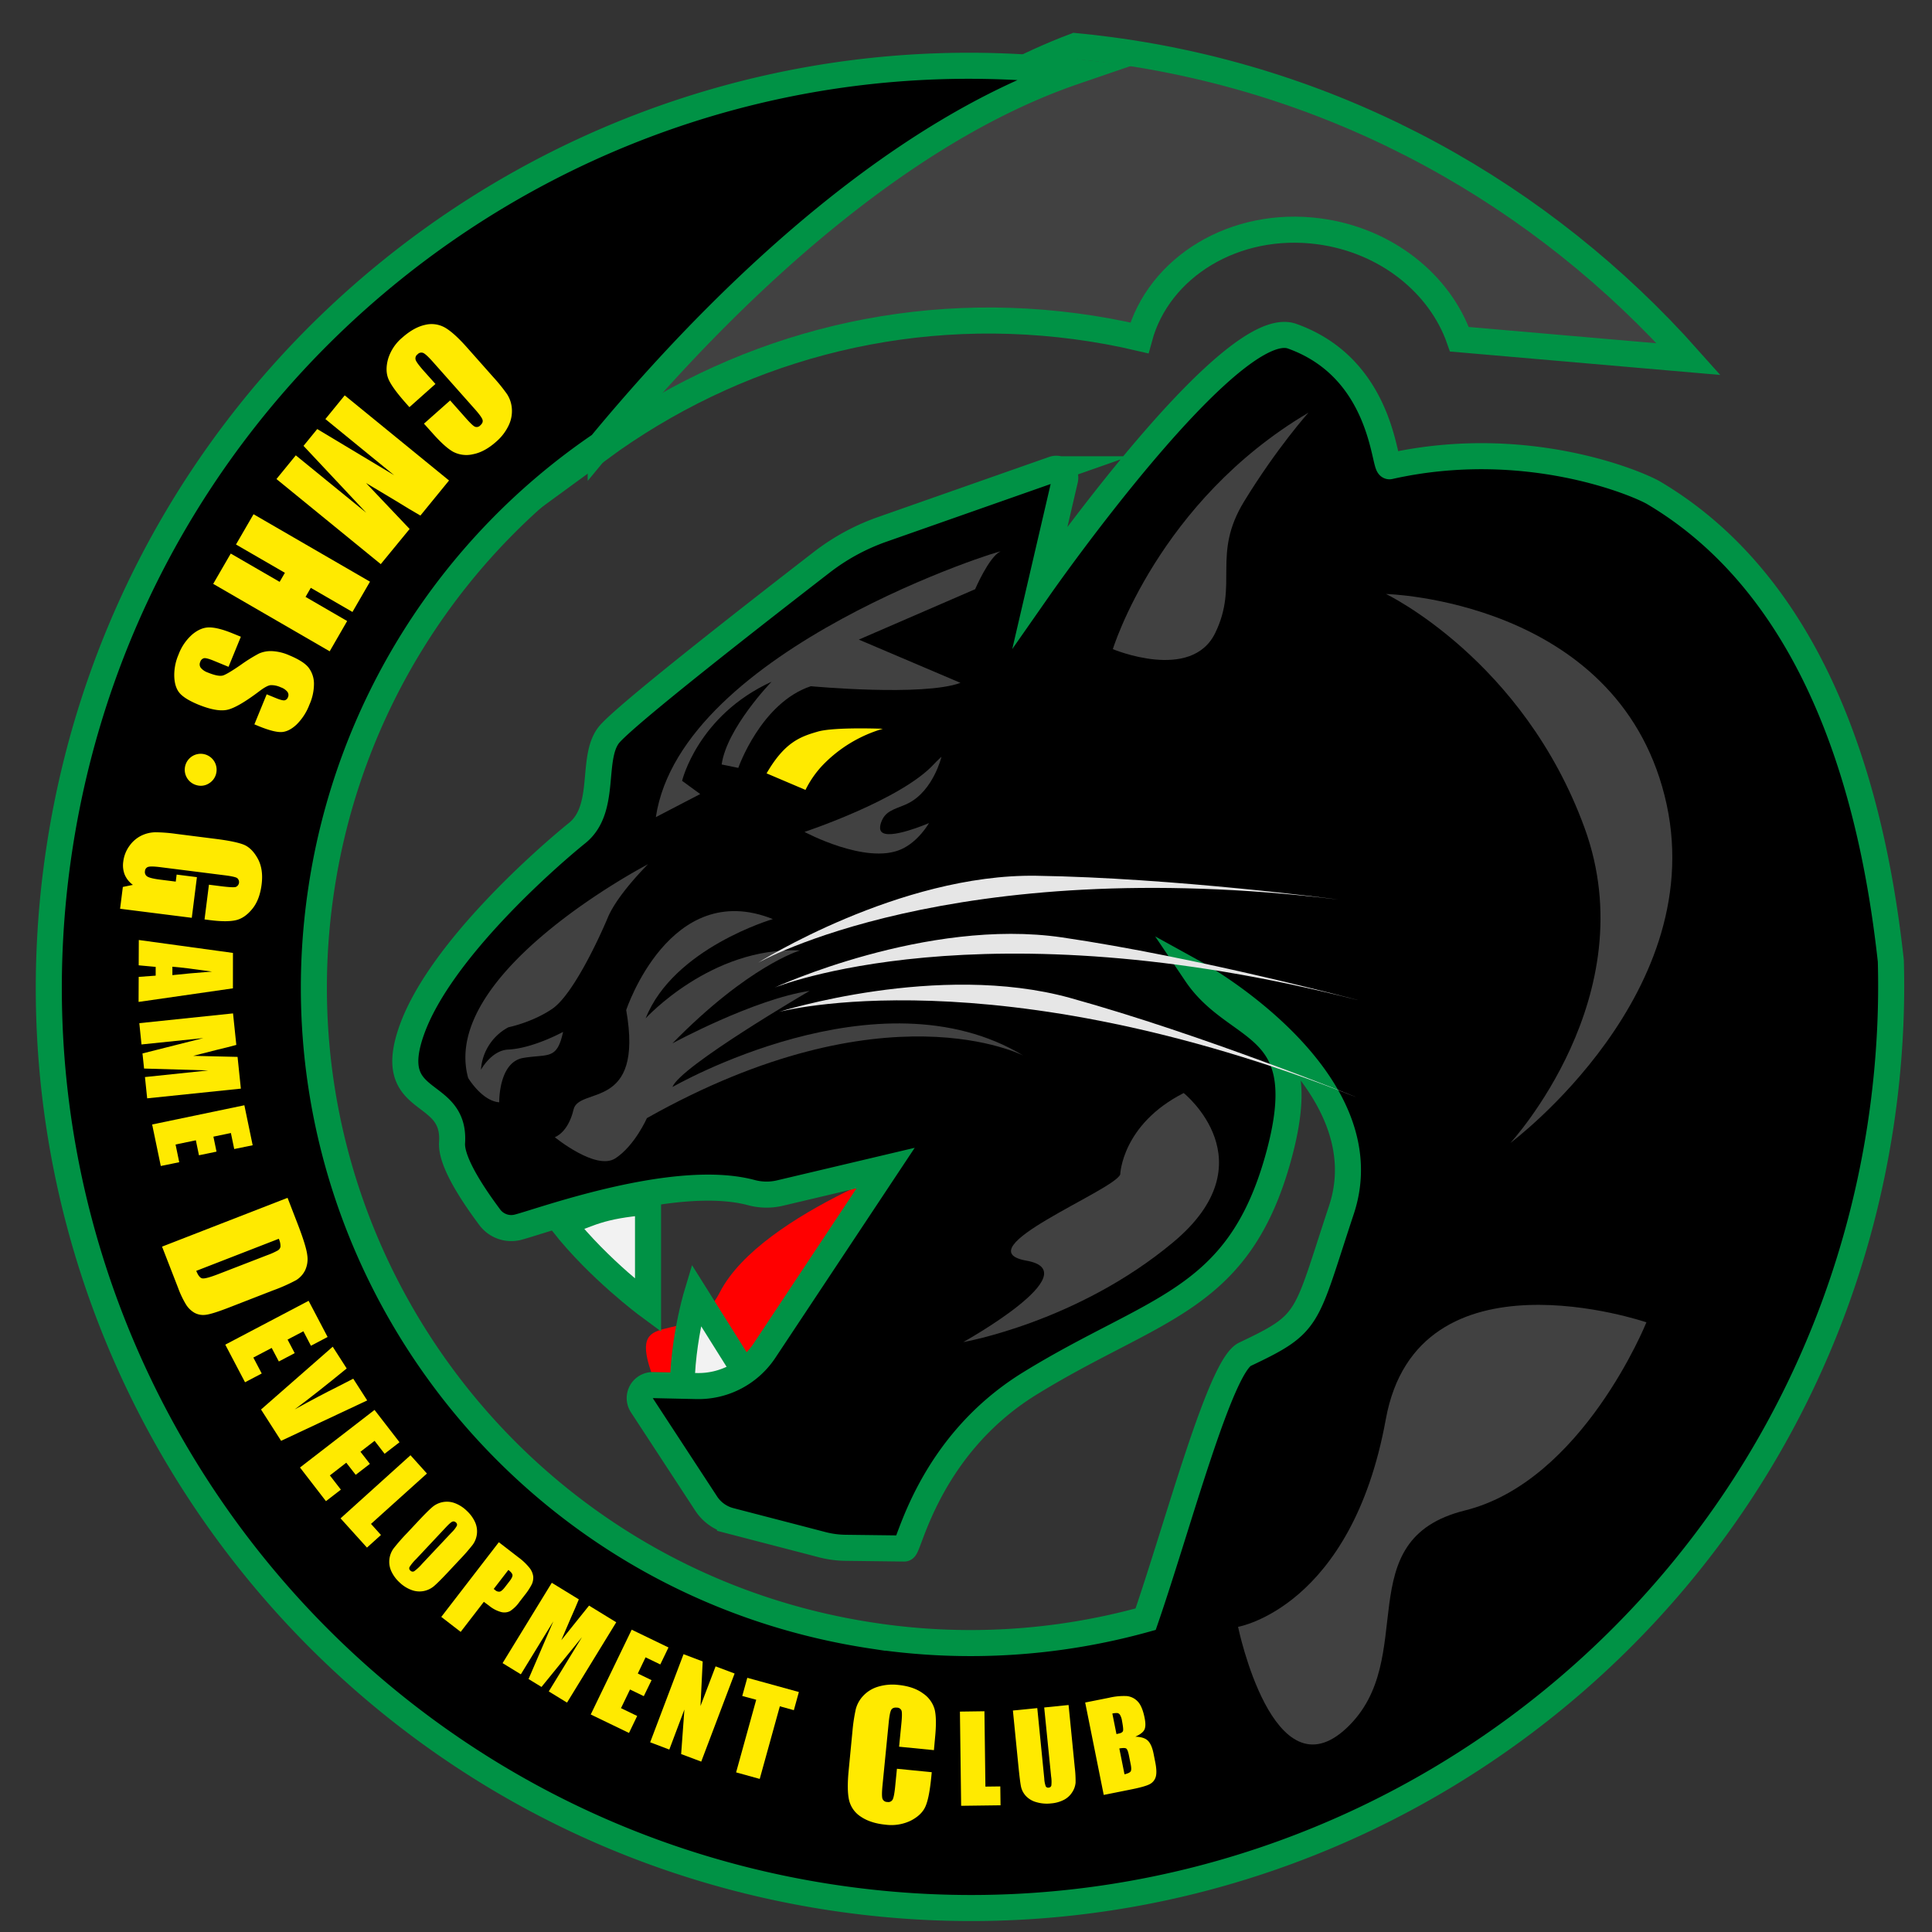 <svg id="Layer_2" data-name="Layer 2" xmlns="http://www.w3.org/2000/svg" viewBox="0 0 1024 1024"><rect x="0" y="0" width="1024" height="1024" fill="#333333" stroke="none"/><defs><style>.cls-1,.cls-8{fill:#414141;}.cls-1,.cls-3,.cls-4,.cls-6{stroke:#009245;stroke-miterlimit:10;}.cls-1,.cls-4,.cls-6{stroke-width:13.81px;}.cls-2{fill:red;}.cls-3,.cls-6{fill:#f2f2f2;}.cls-3{stroke-width:13.1px;}.cls-5{fill:#ffea00;}.cls-7{fill:#e6e6e6;}</style></defs><path class="cls-1" d="M895.06,190.35,773.52,179.81c-10.23-29.26-38.68-52.48-74.5-57.21-44.54-5.9-84.93,18.87-95.14,56.5q-16.56-3.89-33.76-6.16c-92.87-12.29-181.85,13.18-252.29,64.82,57.75-75.19,150.31-175.09,252-213.35q9.06.86,18.14,2.06C710.76,42.72,817.58,103.24,895.06,190.35Z"/><path class="cls-2" d="M452.48,700.55s-90.32,71.24-106.09,30.08,18.68-13.65,35.15-45.72c22.1-43,116.34-73.86,116.34-73.86Z"/><path class="cls-3" d="M393.34,725.22l-24.43-38.94s-10.47,34.82-6.38,65C375,746.38,386.05,743.67,393.34,725.22Z"/><path class="cls-4" d="M1001.79,546h0a495.63,495.63,0,0,1-4.93,49.72c-40.12,266.6-288.81,450.2-555.4,410.07S-8.75,717,31.37,450.45c37.95-252.12,262.36-430,512.1-414.67q12.79.77,25.67,2.25C477.4,69.48,391.9,150.36,333.55,217.79l0,0c-5.29,6.09-10.34,12.08-15.16,17.91A346.84,346.84,0,0,0,170.28,471.34c-28.58,189.9,102.18,367,292.08,395.59a346.34,346.34,0,0,0,144.85-8.73c17.41-50.57,39.48-134.18,52.65-140.42,35.14-16.64,31.6-17.67,51.12-76.51,22.94-69.19-75.62-124.34-77-125.1,22.24,33,64.47,24,43.09,99s-65.49,77.59-131.28,118.12c-53.81,33.17-64,87.43-66.5,87.46l-31.12-.38a51.65,51.65,0,0,1-12.24-1.62c-11.46-3-36.19-9.4-49-12.74a21.65,21.65,0,0,1-12.64-9.09l-34.1-52.13a6.89,6.89,0,0,1,5.92-10.66l23.2.51a42,42,0,0,0,35.87-18.75L469.4,619.1l-56.2,13.29a31,31,0,0,1-15.06-.31c-40.62-10.78-111.1,15.2-123.69,18.39a14.21,14.21,0,0,1-14.85-5.26c-11.63-15.6-20.58-30.7-20-39.59,2-30-36.37-18.09-21.23-60s71.75-91.36,87.55-104.1,7.16-39.3,16.61-51.75c7.38-9.73,81.17-67.12,113.12-91.83a114.21,114.21,0,0,1,31.93-17.35l90.7-31.87a4.75,4.75,0,0,1,6.2,5.58l-13.13,56.42s50.71-72.58,91.88-110.6c16.83-15.54,32.09-25.31,41.59-21.93,48.56,17.3,48.63,69.62,51.68,68.94,72.23-16.18,131.59,9.1,140.11,14.16,94.59,56.1,117.92,178.68,125.57,248C1002.51,521.46,1002.4,533.72,1001.79,546Z"/><path class="cls-5" d="M224.71,224.55l13.88-12.31,8.22,9.27c2.39,2.7,4,4.25,4.93,4.66a2.56,2.56,0,0,0,2.85-.74c1.14-1,1.51-2.06,1.09-3.15s-1.82-3-4.22-5.68l-22-24.79q-3.45-3.88-5-4.67a2.63,2.63,0,0,0-3.13.66,2.59,2.59,0,0,0-1,3q.57,1.62,4.47,6l6,6.71L217,215.81l-1.84-2.08q-7.35-8.28-9.26-12.79c-1.26-3-1.34-6.56-.21-10.67a23.73,23.73,0,0,1,7.56-11.36q6.1-5.4,12-6.71a14.4,14.4,0,0,1,10.66,1.47q4.76,2.76,11.71,10.61l13.83,15.6a93.09,93.09,0,0,1,7.28,9,16.18,16.18,0,0,1,2.56,7.64,17.51,17.51,0,0,1-1.71,9,26.2,26.2,0,0,1-6.63,8.62q-6.14,5.45-12.23,6.61a15.17,15.17,0,0,1-10.48-1.26q-4.4-2.43-11-9.9Z"/><path class="cls-5" d="M201.81,299l-55.28-45.1,10.25-12.56,37.33,30.42-33.24-35.44,7.27-8.91,40.77,24.47-36.45-29.76,10.25-12.57L238,254.67l-15.18,18.59q-5.66-3.24-13.14-7.88L194,256l23.11,24.36Z"/><path class="cls-5" d="M174.74,345.21,113,309.46l9.3-16.06,25.92,15,2.78-4.8-25.92-15,9.3-16.05,61.73,35.75-9.3,16.05-22.08-12.78-2.78,4.8L184,329.16Z"/><path class="cls-5" d="M134.83,383.92,141.35,368l4.89,2c2.29.94,3.82,1.33,4.62,1.18a2.46,2.46,0,0,0,1.77-1.66,2.8,2.8,0,0,0-.31-2.86,7.81,7.81,0,0,0-3.51-2.37,11.73,11.73,0,0,0-5.34-1.14q-2,.17-6,3.2-11.5,8.69-17.08,9.87t-15.29-2.77q-7-2.9-9.72-5.91t-3-8.68a27.27,27.27,0,0,1,2.25-11.93A26.48,26.48,0,0,1,102,336.2q4.6-3.81,9.26-3.66t12.07,3.18l4.33,1.76-6.53,15.95-8-3.29c-2.47-1-4.16-1.44-5-1.28a2.79,2.79,0,0,0-2,2,3,3,0,0,0,.3,3.1,8.42,8.42,0,0,0,3.65,2.47q5.84,2.39,8.28,1.53t9.28-5.58a83.14,83.14,0,0,1,9.63-6,15.63,15.63,0,0,1,6.71-1.28,25.5,25.5,0,0,1,9.21,2.17c5,2.07,8.49,4.23,10.29,6.48a14.06,14.06,0,0,1,2.93,8.5A27.11,27.11,0,0,1,164,373.49,29.52,29.52,0,0,1,157.21,384c-2.72,2.55-5.39,3.88-8,4s-6.54-.89-11.78-3Z"/><path class="cls-5" d="M114.53,410.16a8.37,8.37,0,0,1-3.87,5.11,8,8,0,0,1-6.45.89,8.46,8.46,0,0,1-6-10.38,8.44,8.44,0,0,1,16.31,4.38Z"/><path class="cls-5" d="M108.41,487.31l2.33-18.4,6.42.81c4.06.51,6.61.65,7.68.43a2.77,2.77,0,0,0,.82-4.78c-.82-.52-3-1-6.65-1.46l-34-4.29c-3.18-.4-5.29-.46-6.35-.18a2.42,2.42,0,0,0-1.82,2.26,2.75,2.75,0,0,0,1.36,2.95c1.08.62,3.26,1.14,6.56,1.56l8.39,1.06.47-3.72,10.75,1.36-2.72,21.55-38-4.8,1.46-11.56L70.44,469a12.93,12.93,0,0,1-4.32-5.37,13.49,13.49,0,0,1-.78-7,17.73,17.73,0,0,1,3.34-8.4A16.81,16.81,0,0,1,75,442.86a17.76,17.76,0,0,1,7.31-1.74,83.49,83.49,0,0,1,11,.85l21,2.66q10.14,1.28,14.59,2.95t7.63,7.34q3.17,5.65,2.13,13.88t-5,13q-4,4.9-8.76,5.95t-13.48-.05Z"/><path class="cls-5" d="M123.45,523.84l-50,7.2.06-13.27,9-.66,0-4.64-9-.83.06-13.42,49.9,6.85Zm-32.08-7q8.49-.94,21-1.88-14.32-2.05-21-2.59Z"/><path class="cls-5" d="M127.66,577,78,582.14l-1.17-11.28,33.53-3.51-34-1-.84-8,32.27-8.15L75,553.58,73.84,542.3l49.67-5.18,1.74,16.71q-4.41,1.21-10.4,2.63l-12.44,3.16,23.5.55Z"/><path class="cls-5" d="M129.52,585.81l4.4,21.2-9.78,2-1.76-8.49-9.27,1.93,1.65,7.94-9.31,1.93-1.64-7.94-10.76,2.23L95,616l-9.78,2-4.58-22Z"/><path class="cls-5" d="M152.41,634.87l5,12.93q4.88,12.53,5.44,17.39a14,14,0,0,1-1.17,8.18,12.85,12.85,0,0,1-4.74,5.15,93.23,93.23,0,0,1-12.44,5.5l-23.28,9.06q-9,3.48-12.3,3.81a9.72,9.72,0,0,1-5.87-1.1,13.12,13.12,0,0,1-4.39-4.25,50.24,50.24,0,0,1-4.29-9l-8.48-21.8Zm-4.65,21.71-43.74,17c1,2.5,2.07,3.83,3.29,4s4-.58,8.49-2.31l25.83-10a36.86,36.86,0,0,0,5.67-2.54,2.92,2.92,0,0,0,1.36-2A9.2,9.2,0,0,0,147.76,656.58Z"/><path class="cls-5" d="M163.57,689.46l10.07,19.17-8.84,4.65-4-7.67-8.38,4.4,3.78,7.18-8.41,4.42L144,714.43l-9.72,5.11,4.44,8.44-8.85,4.65-10.47-19.94Z"/><path class="cls-5" d="M194.62,742.26,149,763.67l-10.65-16.6,38-33.29,7.4,11.53Q167.67,738.47,156.21,747q12.67-7,22.72-12l8.3-4.26Z"/><path class="cls-5" d="M198.51,747.29l13.24,17.13-7.91,6.11-5.3-6.86-7.49,5.79,5,6.42-7.52,5.81-5-6.42L174.84,782l5.83,7.54-7.91,6.11L159,777.81Z"/><path class="cls-5" d="M226.28,781,196.63,807.7l5.29,5.87-7.42,6.69-14-15.5,37.07-33.45Z"/><path class="cls-5" d="M237.62,833.09q-5.15,5.49-7.54,7.54a12,12,0,0,1-5.53,2.66,11.89,11.89,0,0,1-6.4-.55,18.19,18.19,0,0,1-6.35-4,18.57,18.57,0,0,1-4.36-5.88,12,12,0,0,1,1.15-12.12,102.56,102.56,0,0,1,7.11-8.13l5.84-6.24q5.15-5.49,7.54-7.53A11.93,11.93,0,0,1,241,796.67a18.32,18.32,0,0,1,6.36,4.05,19,19,0,0,1,4.36,5.88,12,12,0,0,1-1.16,12.13,102.56,102.56,0,0,1-7.11,8.13Zm1.74-20.85a15.47,15.47,0,0,0,2.77-3.52,1.53,1.53,0,0,0-.5-1.79,1.76,1.76,0,0,0-1.67-.49q-.93.19-3.57,3l-15.94,17a22.63,22.63,0,0,0-3.41,4.16,1.55,1.55,0,0,0,.51,1.87,1.61,1.61,0,0,0,2,.3,24.6,24.6,0,0,0,4.09-3.82Z"/><path class="cls-5" d="M264.39,817.41l10.35,8a30.23,30.23,0,0,1,5.95,5.65,9.13,9.13,0,0,1,1.93,4.52,8.31,8.31,0,0,1-.79,4.2,34.1,34.1,0,0,1-3.83,5.8L275.35,849a18.36,18.36,0,0,1-5,4.92,6.75,6.75,0,0,1-4.92.44,16.91,16.91,0,0,1-6.18-3.28L256.45,849l-12.28,15.93-10.28-7.94Zm5.06,14.69-7.76,10.06c.28.25.53.45.74.61a3,3,0,0,0,2.5.82c.72-.18,1.65-1,2.78-2.47l2.51-3.25c1-1.35,1.51-2.39,1.4-3.12S270.79,833.13,269.45,832.1Z"/><path class="cls-5" d="M326.62,859.84l-26.09,42.58-9.67-5.93,17.59-28.76L287,894.12l-6.86-4.2,13.14-30.58-17.22,28.08-9.68-5.93,26.08-42.58,14.33,8.78q-1.71,4.23-4.23,9.85l-5.06,11.8L312.21,851Z"/><path class="cls-5" d="M334.81,863.77l19.5,9.42-4.34,9-7.81-3.77L338.05,887l7.3,3.52L341.22,899l-7.3-3.53-4.78,9.89,8.58,4.14-4.34,9-20.28-9.79Z"/><path class="cls-5" d="M389.36,887l-17.69,46.69-10.65-4,1.73-23.62-8,21.23-10.15-3.85,17.69-46.7,10.15,3.85-1.16,23.61,8-21Z"/><path class="cls-5" d="M423.42,896.8l-2.66,9.63-7.43-2.06-10.66,38.49-12.52-3.46,10.66-38.5-7.4-2,2.67-9.63Z"/><path class="cls-5" d="M495,927.61l-18.46-1.82,1.22-12.34q.53-5.38.07-6.78a2.59,2.59,0,0,0-2.48-1.59c-1.52-.15-2.54.3-3.06,1.34s-.95,3.36-1.3,7l-3.26,33q-.49,5.17-.05,6.81a2.65,2.65,0,0,0,2.61,1.85,2.6,2.6,0,0,0,2.85-1.31c.53-1,1-3.47,1.37-7.37l.88-8.92,18.46,1.82-.27,2.77q-1.09,11-3.1,15.47c-1.34,3-3.9,5.44-7.68,7.41a23.74,23.74,0,0,1-13.48,2.17c-5.4-.53-9.77-2-13.08-4.26A14.31,14.31,0,0,1,450,954q-1.2-5.37-.17-15.8l2-20.74A92.25,92.25,0,0,1,453.56,906a16.14,16.14,0,0,1,3.87-7.08,17.62,17.62,0,0,1,7.78-4.88,26.46,26.46,0,0,1,10.84-1q8.15.81,13.15,4.49a15.18,15.18,0,0,1,6.19,8.54q1.2,4.88.22,14.82Z"/><path class="cls-5" d="M521.77,907l.52,39.94,7.89-.1.13,10-20.88.27-.65-49.93Z"/><path class="cls-5" d="M566.37,903.69l3.29,33.21a59.24,59.24,0,0,1,.42,8,10.92,10.92,0,0,1-1.72,4.91A11.39,11.39,0,0,1,564,953.9a18,18,0,0,1-6.86,1.94,19.75,19.75,0,0,1-8-.7,11.78,11.78,0,0,1-5.48-3.33,10.69,10.69,0,0,1-2.49-4.79q-.55-2.6-1.39-11l-2.92-29.41,12.92-1.28,3.7,37.27a14.5,14.5,0,0,0,.76,4.12,1.39,1.39,0,0,0,1.52.76,1.5,1.5,0,0,0,1.48-1.15,18.55,18.55,0,0,0-.12-4.75L553.45,905Z"/><path class="cls-5" d="M575.17,902.37l12.7-2.53a33.94,33.94,0,0,1,9.31-.89,9.2,9.2,0,0,1,5.76,2.79q2.47,2.47,3.74,8.83c.58,2.86.52,4.94-.15,6.25s-2.26,2.53-4.79,3.66c3.08.08,5.3.78,6.66,2.12s2.35,3.59,3,6.78l.9,4.54c.66,3.31.78,5.83.34,7.58a6.29,6.29,0,0,1-3,4q-2.31,1.37-10,2.91L585,951.34Zm14.4,5.84,2.18,10.89,1.26-.29c1.25-.25,2-.71,2.21-1.4s0-2.47-.54-5.38a8.72,8.72,0,0,0-1.07-3.14,2.1,2.1,0,0,0-1.34-.94A10.19,10.19,0,0,0,589.57,908.21Zm3.7,18.51,2.74,13.7c1.78-.42,2.87-.93,3.26-1.53s.4-1.9,0-3.87l-.91-4.57c-.42-2.1-.9-3.32-1.43-3.68S595.18,926.4,593.27,926.72Z"/><path class="cls-6" d="M343.47,637v55s-25.9-19.12-45.3-43.71C312.22,643.46,317.43,639.09,343.47,637Z"/><path class="cls-7" d="M718.89,581.54c-192.43-75.94-306.11-45.19-306.11-45.19s84.44-26.82,154.48-7.41S718.89,581.54,718.89,581.54Z"/><path class="cls-5" d="M467.93,386.27a72.39,72.39,0,0,0-32,19.4,53.2,53.2,0,0,0-9,13l-20.62-8.77c9.56-16.52,17.87-19.47,27.2-22.15C442.28,385.23,467.93,386.27,467.93,386.27Z"/><path class="cls-8" d="M426.4,440.93s51.31-17,68.67-36c1.34-1.46,3.93-3.83,3.93-3.83s-4.21,17.7-17.4,24.55c-5.51,2.86-11.32,3.34-13.94,8.73-.28.57-2.14,4.39-.59,6.36,3.81,4.82,25.31-4.49,25.31-4.49s-5.5,9.82-14.78,13.92C458.93,458.44,426.4,440.93,426.4,440.93Z"/><path class="cls-8" d="M509.08,361.93c-19.94,7.33-79.33,1.78-79.33,1.78C403.31,372.5,391.31,407,391.31,407l-8.82-1.81c2.73-19.36,26.43-43.84,26.43-43.84-39.13,17.9-47.4,52.51-47.4,52.51l9.6,7-23.51,12.23C361.08,343.44,536,289.57,530.09,292.39s-13.25,19.9-13.25,19.9L455.19,339Z"/><path class="cls-8" d="M693.49,218.73c-79.73,47.09-103.66,125.33-103.66,125.33s41.58,17.48,54.25-8.54-2.07-41.39,15.41-69.89S693.49,218.73,693.49,218.73Z"/><path class="cls-8" d="M342.88,592.62c126.51-71.2,199.56-33.1,199.56-33.1-76.83-46.49-186,16.61-186,16.61,3.85-10.83,72.67-50.94,72.67-50.94C399.39,529.64,356.4,553,356.4,553c40.47-41.34,67.65-49.26,67.65-49.26-47.12-2.1-81.84,36-81.84,36,14.81-37.31,67.42-52.61,67.42-52.61-54.56-21.87-77.73,48.22-77.73,48.22,9.5,53.78-25,40.33-27.91,52.73s-9.94,14.65-9.94,14.65,21.85,17.92,32.13,11.2S342.88,592.62,342.88,592.62Z"/><path class="cls-8" d="M269.35,556.29c13.2-.62,29.09-9.37,29.09-9.37-3.23,15.05-7.88,11.61-21.07,13.8s-12.77,23.52-12.77,23.52c-9.19-.7-16.47-12.91-16.47-12.91-15.36-55.78,95.34-113.27,95.34-113.27s-16.1,15.83-21.32,28.27-18.79,41.1-29.41,48.35-23.26,9.79-23.26,9.79A27.49,27.49,0,0,0,254.92,567S260.46,556.71,269.35,556.29Z"/><path class="cls-8" d="M734.61,314.83s121.46,3,147.65,106.84-81.72,184.12-81.72,184.12,71.83-77.83,39.31-167S734.61,314.83,734.61,314.83Z"/><path class="cls-7" d="M709.2,476.75c-205.38-24.85-307.59,33.63-307.59,33.63s74.92-47.29,147.59-46.21S709.2,476.75,709.2,476.75Z"/><path class="cls-7" d="M719.9,530.13c-200.4-51.36-309.36-6.68-309.36-6.68S491,486.31,562.89,496.84,719.9,530.13,719.9,530.13Z"/><path class="cls-8" d="M627.38,579.33s45.5,36.34-5.39,78.94-111.43,53.06-111.43,53.06,66.92-37.22,33.48-43.15,46.06-37,49.7-45.67C593.74,622.51,594.54,596.06,627.38,579.33Z"/><path class="cls-8" d="M872.63,700.86S751.39,659.3,734.5,752.26c-18.13,99.75-78.3,110-78.3,110s18.62,90.31,57.6,53.57.21-99.74,62.63-115.25S872.63,700.86,872.63,700.86Z"/></svg>